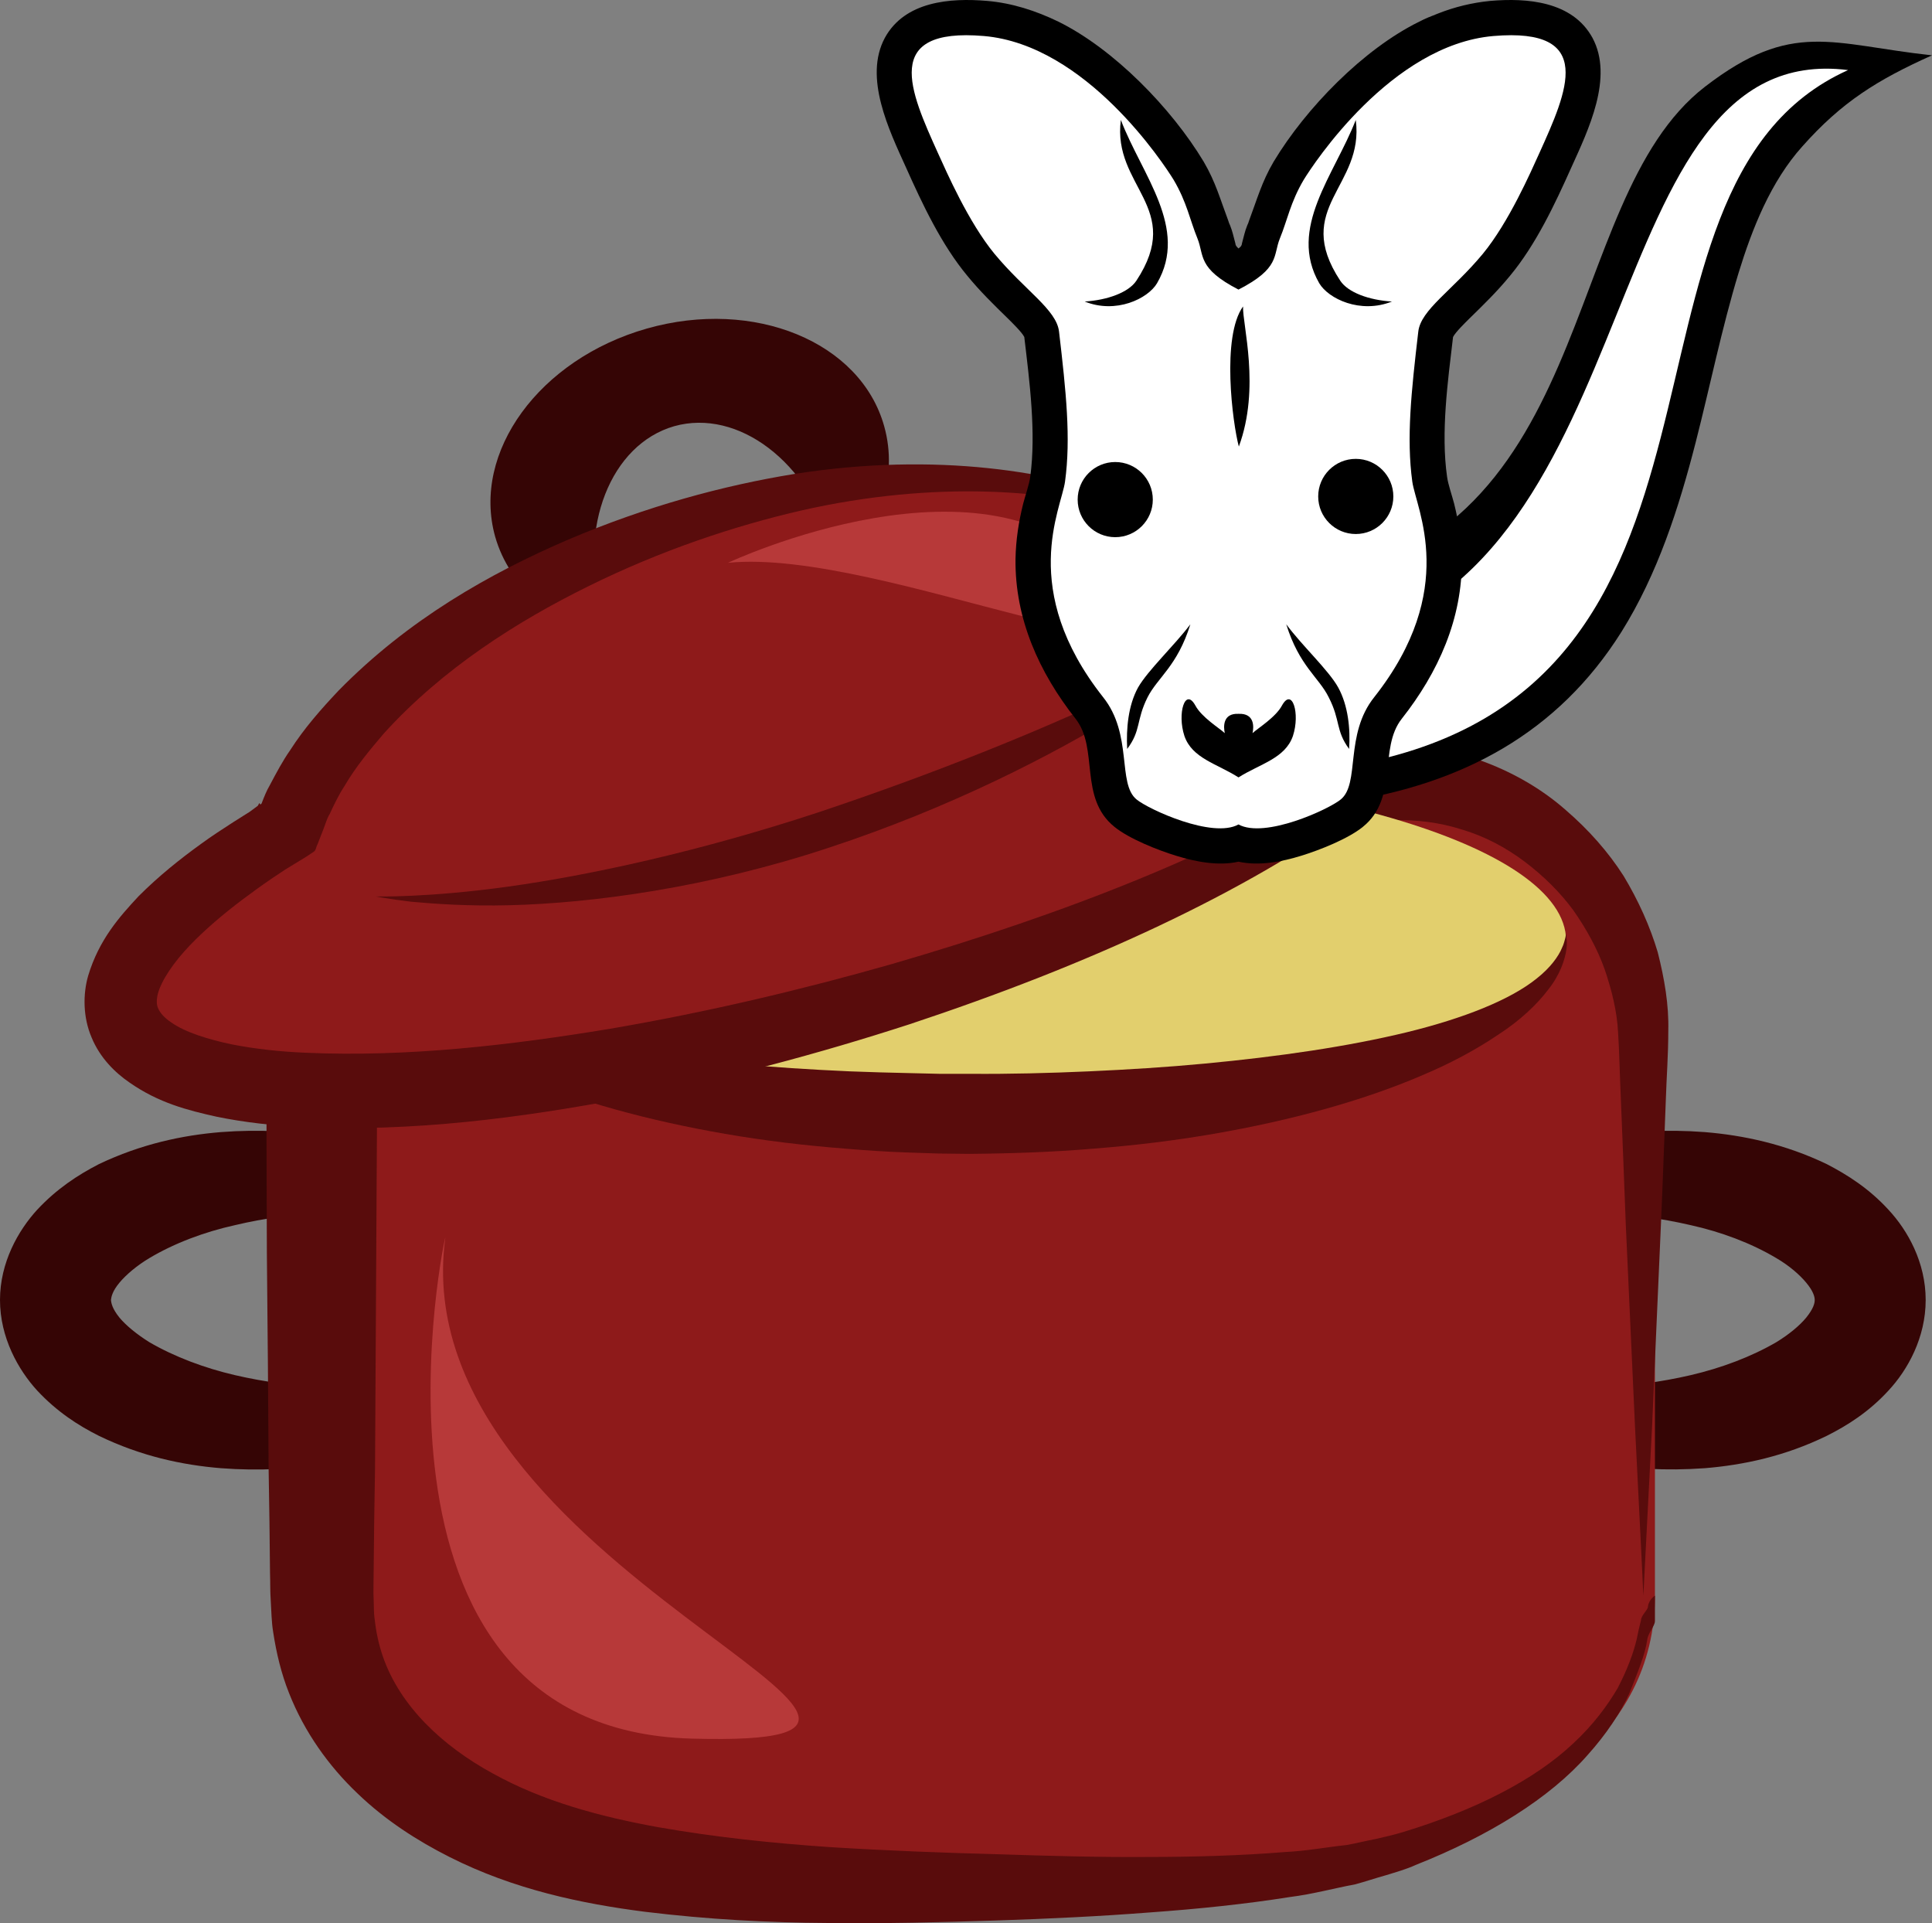 <?xml version="1.0" encoding="UTF-8" standalone="no"?>
<!-- Creator: CorelDRAW Home & Student X7 -->

<svg
   xmlns:dc="http://purl.org/dc/elements/1.1/"
   xmlns:cc="http://creativecommons.org/ns#"
   xmlns:rdf="http://www.w3.org/1999/02/22-rdf-syntax-ns#"
   xmlns:svg="http://www.w3.org/2000/svg"
   xmlns="http://www.w3.org/2000/svg"
   xmlns:sodipodi="http://sodipodi.sourceforge.net/DTD/sodipodi-0.dtd"
   xmlns:inkscape="http://www.inkscape.org/namespaces/inkscape"
   xml:space="preserve"
   width="55.02mm"
   height="54.761mm"
   version="1.1"
   style="clip-rule:evenodd;fill-rule:evenodd;image-rendering:optimizeQuality;shape-rendering:geometricPrecision;text-rendering:geometricPrecision"
   viewBox="0 0 5502 5476.104"
   id="svg60"
   sodipodi:docname="3679.svg"
   inkscape:version="0.92.4 (5da689c313, 2019-01-14)"><rect x="0" y="0" width="5502" height="5476.104" fill="#808080" stroke="none"/><sodipodi:namedview
   pagecolor="#ffffff"
   bordercolor="#666666"
   borderopacity="1"
   objecttolerance="10"
   gridtolerance="10"
   guidetolerance="10"
   inkscape:pageopacity="0"
   inkscape:pageshadow="2"
   inkscape:window-width="640"
   inkscape:window-height="480"
   id="namedview62"
   showgrid="false"
   inkscape:zoom="0.2102413"
   inkscape:cx="102.57638"
   inkscape:cy="91.900192"
   inkscape:window-x="0"
   inkscape:window-y="0"
   inkscape:window-maximized="0"
   inkscape:current-layer="svg60" />
 <defs
   id="defs4">
  <style
   type="text/css"
   id="style2">
   <![CDATA[
    .fil5 {fill:black}
    .fil6 {fill:white}
    .fil0 {fill:#350505;fill-rule:nonzero}
    .fil2 {fill:#590C0C;fill-rule:nonzero}
    .fil1 {fill:#8E1A1A;fill-rule:nonzero}
    .fil3 {fill:#B73939;fill-rule:nonzero}
    .fil4 {fill:#E2CF6D;fill-rule:nonzero}
   ]]>
  </style>
 </defs>
 <g
   id="Vrstva_x0020_1"
   transform="translate(-7786,-11805.423)">
  <g
   id="_485353944">
   <path
   class="fil0"
   d="m 9292,15507 c -2,2 -3,-53 -61,-108 -54,-57 -160,-106 -297,-127 -137,-21 -307,-19 -479,22 -86,19 -172,51 -244,94 -35,21 -66,47 -85,70 -20,24 -23,40 -24,49 1,10 4,25 24,50 19,23 50,48 85,70 72,42 158,74 244,94 172,40 342,43 479,21 137,-21 243,-70 297,-126 58,-56 59,-111 61,-109 0,0 2,12 4,35 0,12 -2,26 -4,44 -5,16 -9,37 -20,58 -38,86 -142,184 -292,250 -149,67 -344,109 -565,92 -110,-9 -227,-34 -347,-92 -60,-30 -120,-69 -176,-129 -54,-59 -106,-151 -106,-258 0,-107 52,-198 106,-257 56,-60 116,-99 176,-130 120,-57 237,-82 347,-91 221,-17 416,25 565,92 150,66 254,164 292,250 11,20 15,41 20,58 2,17 4,32 4,43 -2,23 -4,35 -4,35 z"
   id="path7"
   inkscape:connector-curvature="0"
   style="fill:#350505;fill-rule:nonzero" />
   <path
   class="fil0"
   d="m 11764,15507 c 0,0 -1,-12 -3,-35 0,-11 2,-26 4,-43 5,-17 8,-38 19,-58 38,-86 142,-184 292,-250 150,-67 344,-109 565,-92 110,9 228,34 347,91 60,31 121,70 176,130 55,59 106,150 106,257 0,107 -51,199 -106,258 -55,60 -116,99 -176,129 -119,58 -237,83 -347,92 -221,16 -415,-25 -565,-92 -150,-67 -254,-164 -292,-251 -11,-20 -14,-41 -19,-57 -2,-18 -4,-32 -4,-44 2,-23 3,-35 3,-35 3,-2 3,53 61,109 54,56 160,105 298,126 136,22 306,19 478,-21 86,-20 172,-52 244,-94 36,-22 66,-47 85,-70 20,-25 24,-40 24,-50 0,-9 -4,-25 -24,-49 -19,-23 -49,-49 -85,-70 -72,-43 -158,-75 -244,-94 -172,-40 -342,-43 -478,-22 -138,22 -244,71 -298,127 -58,55 -58,110 -61,108 z"
   id="path9"
   inkscape:connector-curvature="0"
   style="fill:#350505;fill-rule:nonzero" />
   <path
   class="fil1"
   d="m 12499,16349 c 0,404 -365,613 -718,732 -295,98 -897,98 -1188,98 -299,0 -826,0 -1192,-98 -359,-97 -712,-328 -712,-732 v -1585 c 0,-404 343,-710 715,-710 h 2360 c 373,0 735,306 735,710 z"
   id="path11"
   inkscape:connector-curvature="0"
   style="fill:#8e1a1a;fill-rule:nonzero" />
   <path
   class="fil2"
   d="m 12466,16349 c 0,0 -8,-173 -24,-486 -7,-156 -16,-348 -26,-570 -4,-111 -9,-230 -14,-356 -3,-62 -4,-130 -8,-192 -3,-60 -18,-120 -38,-179 -21,-59 -52,-115 -89,-168 -38,-52 -86,-99 -139,-139 -53,-40 -113,-72 -177,-91 -66,-21 -129,-29 -203,-27 -327,8 -677,17 -1045,26 -368,7 -755,13 -1156,17 -49,1 -99,2 -149,2 -38,2 -77,7 -114,17 -76,20 -148,58 -211,110 -127,105 -207,267 -212,433 -2,426 -5,841 -7,1242 -2,100 -3,200 -4,299 0,23 -1,52 0,71 1,19 0,39 3,58 4,37 12,74 24,108 49,140 169,253 312,331 144,80 306,123 470,153 165,29 330,46 491,57 161,10 318,16 469,20 152,5 296,9 434,8 138,0 269,-4 392,-14 62,-3 119,-14 176,-20 28,-5 55,-12 82,-17 26,-6 53,-12 79,-20 207,-63 375,-149 485,-253 56,-52 96,-106 126,-157 27,-52 45,-100 54,-139 4,-20 8,-38 12,-53 1,-16 19,-29 20,-39 2,-21 20,-32 20,-32 v 32 40 c 0,15 -20,34 -22,54 -6,42 -27,92 -50,150 -25,56 -66,118 -120,178 -107,122 -280,230 -490,313 -26,12 -55,20 -84,29 -29,8 -58,18 -88,26 -59,11 -121,28 -185,36 -126,20 -260,34 -400,44 -141,11 -288,18 -440,23 -153,5 -312,9 -478,7 -167,-1 -340,-10 -520,-32 -179,-23 -372,-63 -556,-156 -91,-46 -182,-104 -262,-181 -81,-77 -151,-174 -195,-286 -22,-55 -36,-114 -45,-173 -5,-30 -5,-60 -7,-90 -2,-29 -1,-50 -2,-76 -1,-99 -2,-199 -4,-299 -1,-201 -3,-406 -5,-614 0,-104 -1,-209 -1,-314 0,-53 0,-106 0,-159 v -80 c 0,-28 -1,-49 1,-84 7,-261 133,-509 329,-666 97,-79 212,-138 334,-168 60,-15 123,-22 186,-23 51,0 102,0 152,1 401,4 788,10 1156,18 368,9 718,17 1045,25 186,3 369,75 497,188 65,56 121,119 165,188 42,70 75,143 97,217 19,75 32,150 30,224 0,70 -5,132 -7,196 -5,126 -9,245 -14,356 -10,222 -18,414 -25,570 -16,313 -25,486 -25,486 z"
   id="path13"
   inkscape:connector-curvature="0"
   style="fill:#590c0c;fill-rule:nonzero" />
   <path
   class="fil3"
   d="m 9054,15331 c 6,-44 -309,1397 702,1425 1011,28 -829,-480 -702,-1425 z"
   id="path15"
   inkscape:connector-curvature="0"
   style="fill:#b73939;fill-rule:nonzero" />
   <path
   class="fil4"
   d="m 12246,14484 c 0,272 -761,493 -1699,493 -939,0 -1700,-221 -1700,-493 0,-273 761,-494 1700,-494 938,0 1699,221 1699,494 z"
   id="path17"
   inkscape:connector-curvature="0"
   style="fill:#e2cf6d;fill-rule:nonzero" />
   <path
   class="fil2"
   d="m 12246,14465 c 0,0 1,3 1,11 1,7 2,17 0,32 -4,28 -17,71 -51,114 -33,44 -82,90 -144,130 -62,42 -136,82 -220,117 -166,71 -370,127 -590,165 -110,19 -224,33 -341,42 -117,10 -235,14 -355,15 l -87,-1 -90,-3 c -59,-2 -118,-6 -177,-11 -116,-9 -231,-23 -341,-42 -220,-38 -423,-94 -590,-165 -83,-35 -157,-75 -219,-117 -63,-40 -112,-86 -145,-130 -33,-43 -47,-86 -50,-114 -2,-14 -1,-25 -1,-33 1,-7 1,-10 1,-10 1,-1 2,15 12,39 10,25 34,57 71,87 75,61 208,113 373,153 164,41 362,70 574,90 107,10 217,17 329,22 56,2 113,4 170,5 l 84,2 h 88 c 112,1 227,-2 339,-7 112,-5 223,-12 329,-22 213,-20 410,-49 575,-89 164,-40 297,-93 372,-154 38,-30 61,-62 71,-86 6,-12 8,-23 10,-30 1,-7 2,-10 2,-10 z"
   id="path19"
   inkscape:connector-curvature="0"
   style="fill:#590c0c;fill-rule:nonzero" />
   <path
   class="fil0"
   d="m 9628,12741 c -306,87 -499,352 -432,592 41,145 168,248 329,287 -10,-23 -19,-47 -26,-72 -67,-241 26,-477 207,-529 182,-51 384,102 451,343 7,25 12,50 16,75 117,-119 172,-272 131,-418 -67,-240 -370,-365 -676,-278 z"
   id="path21"
   inkscape:connector-curvature="0"
   style="fill:#350505;fill-rule:nonzero" />
   <path
   class="fil1"
   d="m 11308,13407 c -274,-215 -822,-332 -1460,-151 -655,185 -1124,552 -1242,908 -329,195 -512,390 -471,537 81,289 1003,280 2059,-18 1057,-299 1847,-776 1767,-1064 -41,-143 -287,-213 -653,-212 z"
   id="path23"
   inkscape:connector-curvature="0"
   style="fill:#8e1a1a;fill-rule:nonzero" />
   <path
   class="fil2"
   d="m 11308,13407 c 0,0 31,-2 90,-3 59,-1 147,-2 260,14 56,8 119,21 186,49 33,15 67,34 97,63 31,29 55,74 58,123 3,48 -11,96 -32,138 -21,42 -50,80 -81,116 -63,73 -138,137 -221,199 -334,243 -779,447 -1289,616 -256,83 -529,157 -818,212 -289,54 -592,95 -913,81 -80,-5 -161,-13 -243,-30 -81,-18 -164,-39 -247,-97 -41,-28 -84,-70 -108,-128 -25,-58 -25,-124 -10,-176 31,-103 89,-168 144,-227 57,-57 117,-105 178,-149 30,-22 61,-42 92,-62 l 46,-29 23,-17 4,-7 1,-1 2,4 c 2,-1 2,0 4,-3 7,-18 14,-36 24,-53 18,-34 36,-68 57,-98 41,-64 89,-118 138,-170 199,-203 431,-334 654,-430 223,-95 441,-154 644,-187 407,-64 745,-6 956,77 106,42 183,85 232,120 25,16 41,32 54,41 11,10 18,14 18,14 0,0 -7,-4 -20,-12 -13,-8 -31,-22 -57,-35 -51,-30 -131,-65 -238,-96 -212,-63 -541,-92 -925,-5 -191,44 -398,113 -605,215 -205,101 -416,235 -584,420 -40,47 -80,95 -111,148 -17,26 -30,53 -43,81 -8,13 -12,28 -17,41 l -18,46 c -4,7 -4,17 -11,21 l -21,14 -59,36 -42,28 c -28,19 -55,39 -82,59 -54,41 -105,84 -149,130 -44,46 -81,99 -91,139 -4,19 -3,31 2,41 5,11 16,25 37,39 40,28 105,48 171,62 66,13 138,21 211,24 292,13 587,-22 866,-68 281,-48 549,-112 802,-184 503,-146 948,-322 1281,-532 82,-54 158,-109 218,-170 60,-60 108,-129 109,-194 3,-65 -54,-114 -109,-144 -58,-30 -117,-48 -171,-61 -108,-24 -196,-32 -254,-37 -59,-4 -90,-6 -90,-6 z"
   id="path25"
   inkscape:connector-curvature="0"
   style="fill:#590c0c;fill-rule:nonzero" />
   <path
   class="fil2"
   d="m 11305,13621 c 0,0 -30,21 -85,58 -27,19 -60,41 -99,68 -39,26 -84,55 -135,84 -201,124 -495,275 -839,388 -344,114 -673,158 -910,164 -118,3 -214,-4 -280,-10 -66,-8 -101,-15 -101,-15 0,0 36,1 102,-2 65,-3 160,-10 275,-26 231,-32 545,-100 882,-211 336,-112 634,-234 846,-334 54,-23 102,-47 143,-68 42,-20 79,-38 108,-52 60,-28 93,-44 93,-44 z"
   id="path27"
   inkscape:connector-curvature="0"
   style="fill:#590c0c;fill-rule:nonzero" />
   <path
   class="fil3"
   d="m 9859,13408 c 0,0 748,-352 1076,39 328,391 -631,-84 -1076,-39 z"
   id="path29"
   inkscape:connector-curvature="0"
   style="fill:#b73939;fill-rule:nonzero" />
  </g>
  <g
   id="_762068704">
   <path
   class="fil5"
   d="m 11615,14089 c 334,-51 607,-195 789,-485 103,-165 163,-352 211,-539 41,-160 74,-324 122,-482 39,-127 92,-261 182,-361 112,-126 213,-189 369,-259 -286,-31 -398,-102 -646,89 -427,329 -293,1315 -1179,1421 l 45,632 z"
   id="path32"
   inkscape:connector-curvature="0"
   style="fill:#000000" />
   <path
   class="fil6"
   d="m 11600,13990 6,-360 c 889,-206 715,-1717 1443,-1625 -748,336 -192,1793 -1449,1985 z"
   id="path34"
   inkscape:connector-curvature="0"
   style="fill:#ffffff" />
   <g
   id="g38">
    <path
   class="fil5"
   d="m 11313,12513 c -3,-3 -6,-6 -7,-8 -1,-2 -2,-5 -2,-7 -5,-18 -8,-34 -15,-51 -2,-4 -4,-9 -5,-13 -23,-61 -36,-110 -70,-168 -92,-153 -256,-321 -414,-399 -64,-31 -132,-53 -203,-59 -105,-9 -234,1 -291,105 -61,113 12,263 60,369 47,105 101,220 175,309 36,44 75,82 116,122 10,10 39,38 46,52 15,127 34,272 17,398 -3,22 -14,53 -20,76 -13,52 -21,104 -22,158 -2,170 67,323 171,455 67,85 8,225 111,308 42,34 123,66 175,82 55,17 120,30 178,17 59,13 124,0 179,-17 52,-16 133,-48 175,-82 103,-83 44,-223 111,-308 104,-132 173,-285 171,-455 -1,-54 -9,-106 -22,-158 -6,-23 -17,-54 -20,-76 -18,-126 2,-271 17,-398 7,-14 36,-42 46,-52 41,-40 80,-78 116,-122 74,-89 128,-204 175,-309 48,-106 121,-256 60,-369 -57,-104 -186,-114 -291,-105 -51,5 -101,17 -149,36 -18,7 -36,14 -53,23 -159,78 -323,246 -415,399 -34,58 -47,107 -70,168 -1,4 -3,9 -5,13 -7,17 -10,33 -15,51 0,2 -1,5 -2,7 -1,2 -4,5 -8,8 z"
   id="path36"
   inkscape:connector-curvature="0"
   style="fill:#000000" />
   </g>
   <path
   class="fil6"
   d="m 11313,12630 c 119,-61 98,-97 118,-146 21,-51 30,-103 68,-167 27,-44 249,-384 540,-409 293,-25 210,158 131,333 -25,55 -87,197 -161,287 -87,105 -177,159 -184,222 -20,171 -34,303 -17,427 11,78 133,307 -108,613 -86,107 -40,247 -96,292 -34,28 -216,112 -291,71 -74,41 -256,-43 -290,-71 -56,-45 -10,-185 -96,-292 -241,-306 -119,-535 -108,-613 17,-124 3,-256 -17,-427 -7,-63 -97,-117 -184,-222 -74,-90 -136,-232 -161,-287 -79,-175 -162,-358 131,-333 291,25 513,365 540,409 38,64 47,116 68,167 20,49 -1,85 117,146 z"
   id="path40"
   inkscape:connector-curvature="0"
   style="fill:#ffffff" />
   <circle
   class="fil5"
   cx="11647"
   cy="13219"
   r="107"
   id="circle42"
   style="fill:#000000" />
   <circle
   class="fil5"
   cx="10962"
   cy="13228"
   r="107"
   id="circle44"
   style="fill:#000000" />
   <path
   class="fil5"
   d="m 11313,14019 c -61,-39 -132,-54 -154,-118 -21,-64 2,-139 31,-87 18,34 69,65 84,79 -4,-18 -6,-57 39,-55 46,-2 44,37 40,55 15,-14 66,-45 84,-79 29,-52 52,23 31,87 -22,64 -93,79 -155,118 z"
   id="path46"
   inkscape:connector-curvature="0"
   style="fill:#000000" />
   <path
   class="fil5"
   d="m 11750,12664 c -90,36 -181,-8 -207,-52 -90,-157 43,-308 104,-465 25,190 -182,249 -44,458 22,33 81,55 147,59 z"
   id="path48"
   inkscape:connector-curvature="0"
   style="fill:#000000" />
   <path
   class="fil5"
   d="m 10875,12664 c 89,36 180,-8 206,-52 91,-157 -43,-308 -103,-465 -25,190 182,249 44,458 -22,33 -82,55 -147,59 z"
   id="path50"
   inkscape:connector-curvature="0"
   style="fill:#000000" />
   <path
   class="fil5"
   d="m 11314,13077 c -18,-67 -50,-313 12,-399 -2,52 50,231 -12,399 z"
   id="path52"
   inkscape:connector-curvature="0"
   style="fill:#000000" />
   <path
   class="fil5"
   d="m 11449,13583 c 37,119 93,151 121,208 34,66 19,94 58,147 4,-58 -3,-124 -31,-175 -27,-49 -103,-119 -148,-180 z"
   id="path54"
   inkscape:connector-curvature="0"
   style="fill:#000000" />
   <path
   class="fil5"
   d="m 11176,13583 c -37,119 -93,151 -122,208 -33,66 -18,94 -58,147 -3,-58 3,-124 31,-175 28,-49 103,-119 149,-180 z"
   id="path56"
   inkscape:connector-curvature="0"
   style="fill:#000000" />
  </g>
 </g>
</svg>